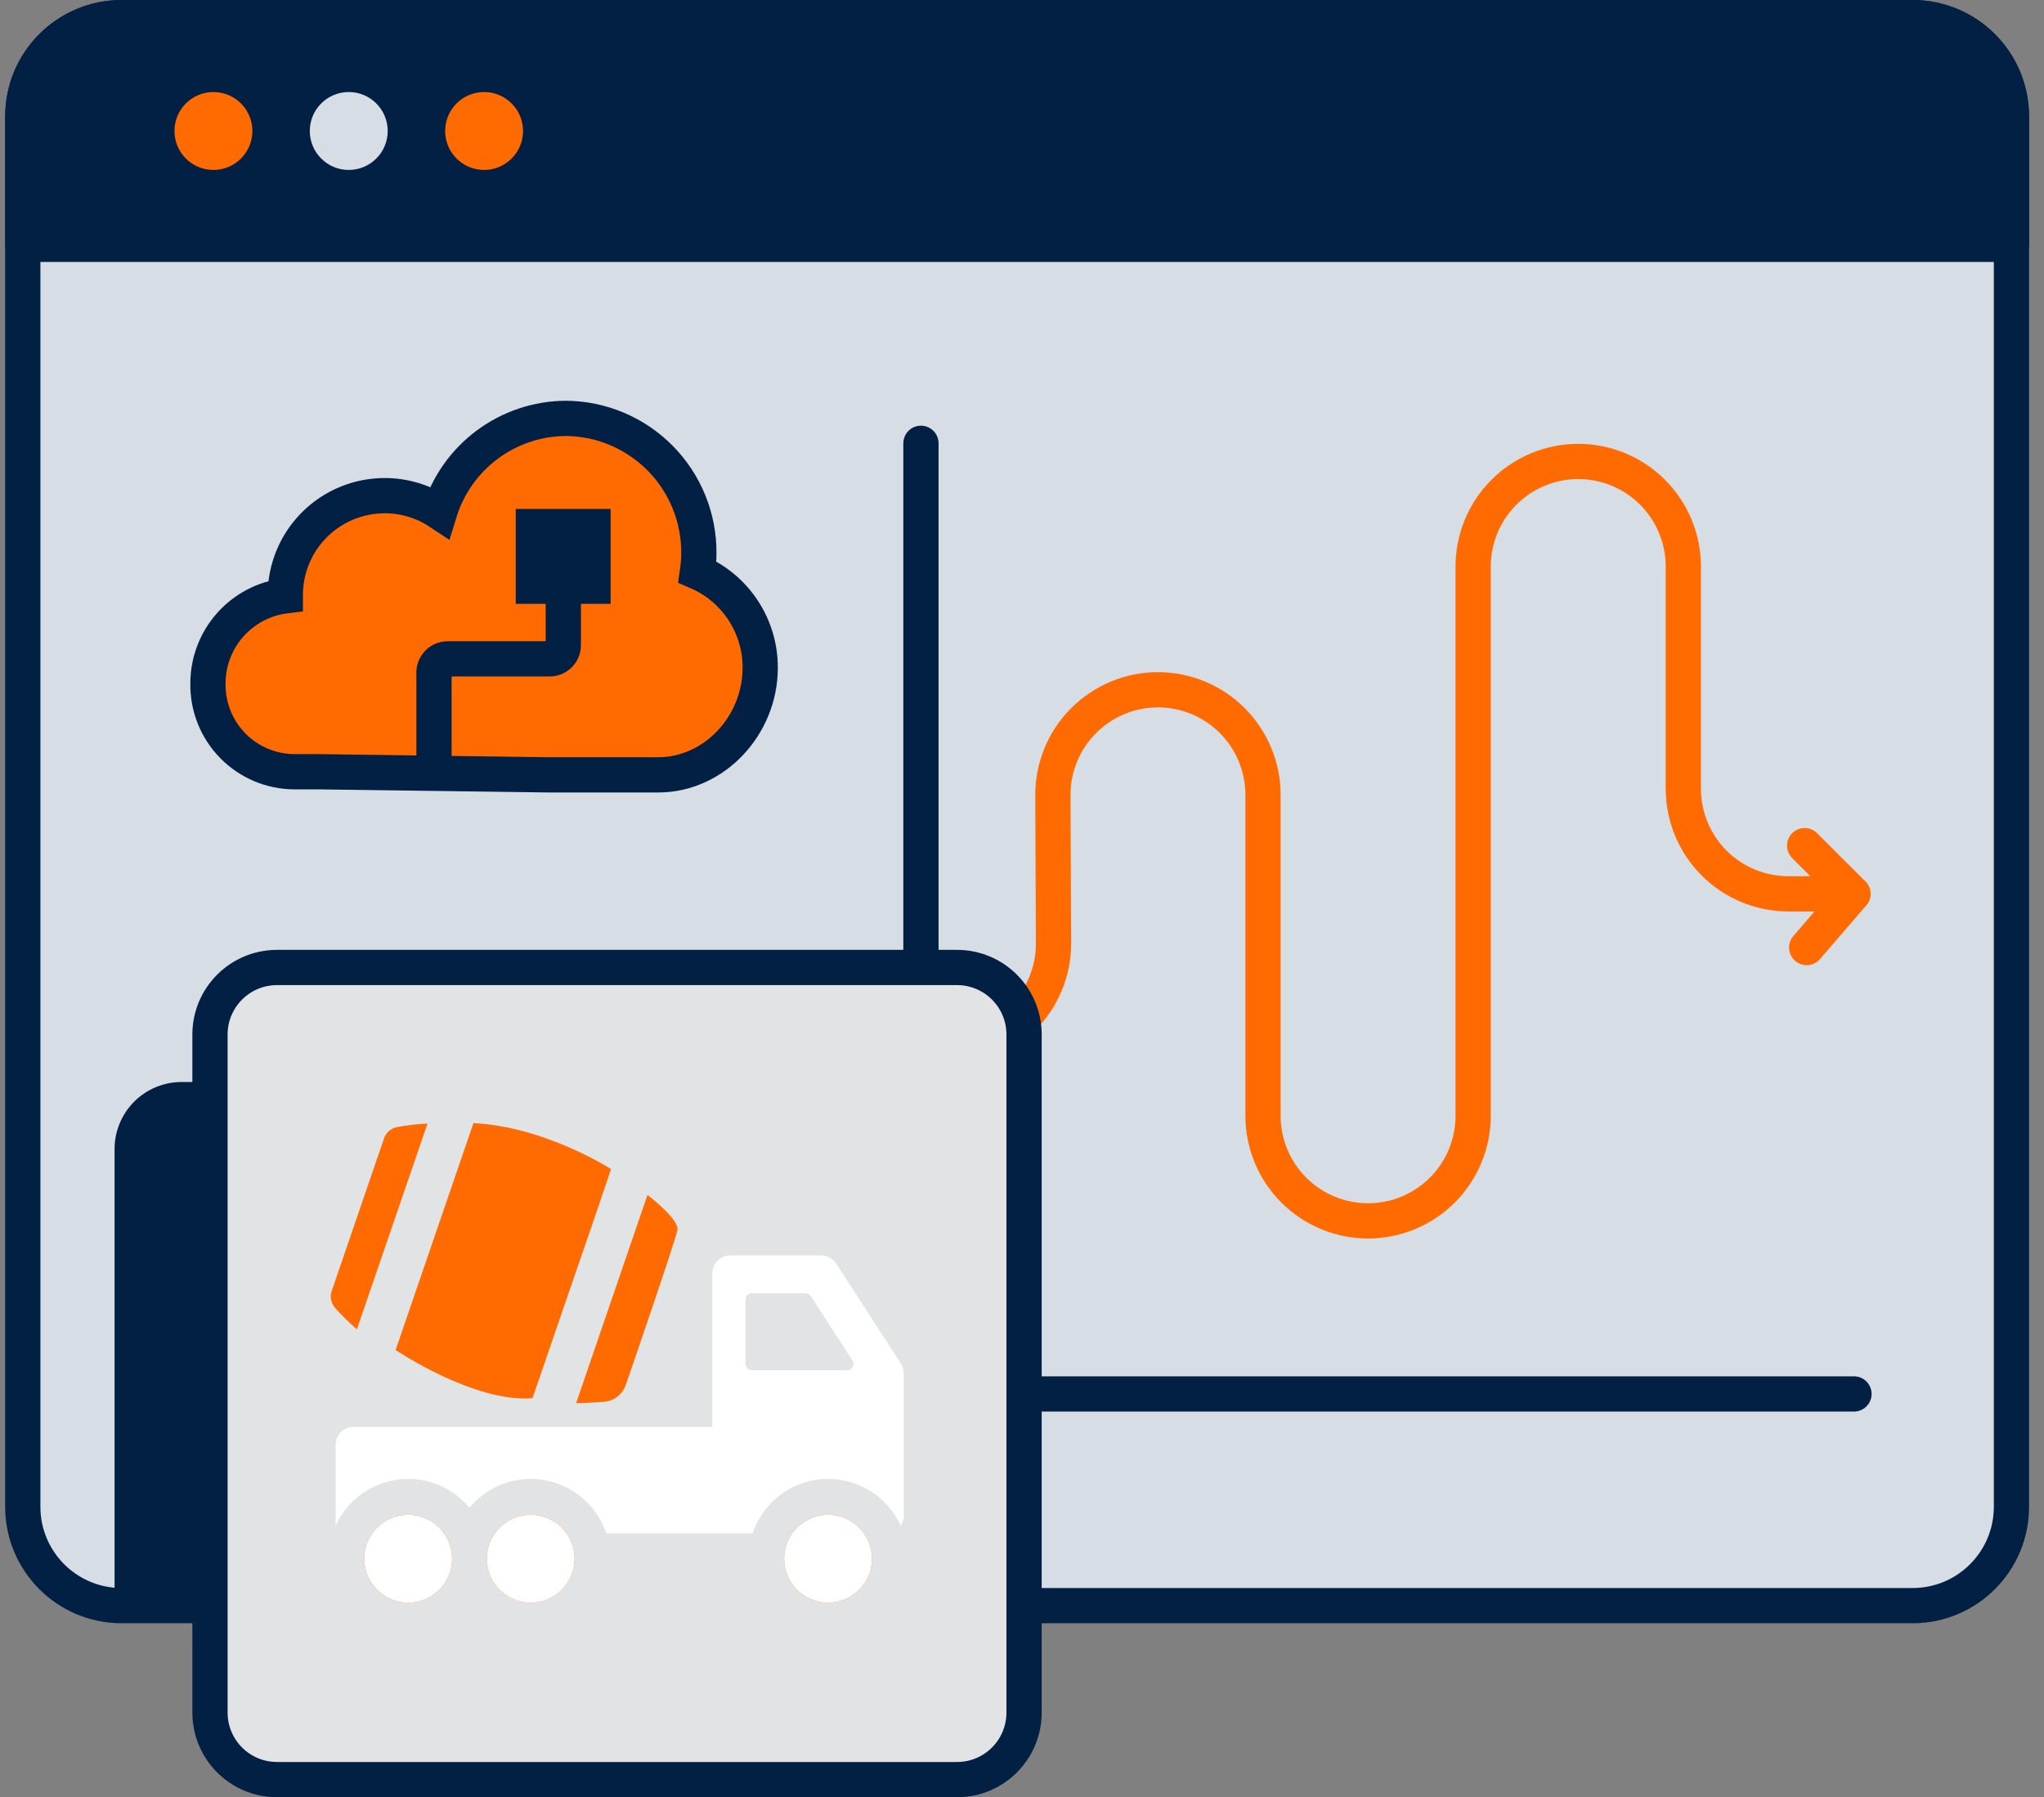 <svg width="116" height="102" viewBox="0 0 116 102" fill="none" xmlns="http://www.w3.org/2000/svg">
<rect x="0" y="0" width="116" height="102" fill="#808080" stroke="none"/>
<path d="M107.148 1H8.29C4.27 1 1.011 4.259 1.011 8.279V84.581C1.011 88.602 4.27 91.861 8.29 91.861H107.148C111.168 91.861 114.427 88.602 114.427 84.581V8.279C114.427 4.259 111.168 1 107.148 1Z" fill="#D7DDE5"/>
<path d="M5.436 1H110.006C111.18 1 112.305 1.466 113.135 2.296C113.965 3.126 114.431 4.252 114.431 5.425V13.868H1V5.425C1 4.843 1.114 4.267 1.337 3.729C1.56 3.191 1.887 2.702 2.299 2.291C2.711 1.88 3.2 1.554 3.739 1.333C4.277 1.111 4.854 0.998 5.436 1Z" fill="#022044"/>
<path d="M12.112 9.645C13.333 9.645 14.323 8.655 14.323 7.434C14.323 6.213 13.333 5.223 12.112 5.223C10.891 5.223 9.901 6.213 9.901 7.434C9.901 8.655 10.891 9.645 12.112 9.645Z" fill="#FF6B00"/>
<path d="M19.792 9.645C21.013 9.645 22.003 8.655 22.003 7.434C22.003 6.213 21.013 5.223 19.792 5.223C18.571 5.223 17.581 6.213 17.581 7.434C17.581 8.655 18.571 9.645 19.792 9.645Z" fill="#D7DDE5"/>
<path d="M27.473 9.645C28.694 9.645 29.683 8.655 29.683 7.434C29.683 6.213 28.694 5.223 27.473 5.223C26.252 5.223 25.262 6.213 25.262 7.434C25.262 8.655 26.252 9.645 27.473 9.645Z" fill="#FF6B00"/>
<path d="M108.543 1H6.903C3.805 1 1.293 3.512 1.293 6.61V85.517C1.293 88.615 3.805 91.127 6.903 91.127H108.543C111.642 91.127 114.153 88.615 114.153 85.517V6.61C114.153 3.512 111.642 1 108.543 1Z" stroke="#022044" stroke-width="2" stroke-miterlimit="10" stroke-linecap="round"/>
<path d="M6.903 1H108.54C110.027 1 111.454 1.591 112.507 2.643C113.559 3.695 114.15 5.122 114.15 6.61V13.868H1.293V6.61C1.293 5.122 1.884 3.695 2.936 2.643C3.988 1.591 5.415 1 6.903 1Z" stroke="#022044" stroke-width="2" stroke-linecap="round" stroke-linejoin="round"/>
<path d="M102.416 47.994L105.155 50.729H101.495C99.914 50.729 98.398 50.101 97.279 48.983C96.161 47.866 95.532 46.349 95.531 44.768V32.154C95.531 30.572 94.903 29.055 93.784 27.936C92.666 26.818 91.149 26.189 89.567 26.189C87.985 26.189 86.468 26.818 85.35 27.936C84.231 29.055 83.603 30.572 83.603 32.154V63.325C83.603 64.907 82.975 66.423 81.857 67.541C80.74 68.66 79.223 69.289 77.642 69.29C76.06 69.29 74.543 68.661 73.425 67.543C72.306 66.424 71.678 64.907 71.678 63.325V45.111C71.678 43.53 71.05 42.013 69.931 40.894C68.813 39.776 67.296 39.147 65.714 39.147C64.133 39.148 62.617 39.777 61.499 40.895C60.381 42.014 59.753 43.53 59.753 45.111L59.789 53.55C59.789 55.132 59.161 56.649 58.042 57.767C56.924 58.886 55.407 59.514 53.825 59.514" stroke="#FF6B00" stroke-width="2" stroke-linecap="round" stroke-linejoin="round"/>
<path d="M105.155 50.729L102.532 53.778" stroke="#FF6B00" stroke-width="2" stroke-linecap="round" stroke-linejoin="round"/>
<path d="M52.265 25.16V79.112H105.216" stroke="#022044" stroke-width="2" stroke-linecap="round" stroke-linejoin="round"/>
<path d="M52.702 91.127V65.212C52.701 64.202 52.299 63.235 51.585 62.522C50.871 61.808 49.903 61.408 48.894 61.408H10.306C9.297 61.408 8.33 61.809 7.616 62.522C6.903 63.235 6.502 64.203 6.502 65.212V91.124L52.702 91.127Z" fill="#022044"/>
<path d="M54.313 54.909H15.721C13.62 54.909 11.917 56.612 11.917 58.713V97.196C11.917 99.297 13.62 101 15.721 101H54.313C56.414 101 58.117 99.297 58.117 97.196V58.713C58.117 56.612 56.414 54.909 54.313 54.909Z" fill="#E1E3E5"/>
<path d="M54.313 54.909H15.721C13.62 54.909 11.917 56.612 11.917 58.713V97.196C11.917 99.297 13.62 101 15.721 101H54.313C56.414 101 58.117 99.297 58.117 97.196V58.713C58.117 56.612 56.414 54.909 54.313 54.909Z" stroke="#022044" stroke-width="2" stroke-linecap="round" stroke-linejoin="round"/>
<path d="M20.255 75.442L24.261 63.767C23.677 63.794 23.095 63.861 22.52 63.969C22.355 64.002 22.201 64.078 22.074 64.189C21.948 64.3 21.852 64.442 21.797 64.601L18.824 73.271C18.77 73.432 18.758 73.604 18.791 73.771C18.824 73.938 18.9 74.093 19.012 74.221C19.398 74.656 19.813 75.064 20.255 75.442Z" fill="#D0DDF0"/>
<path d="M33.574 69.601L34.679 66.349C34.679 66.349 30.94 63.94 26.869 63.741L22.451 76.62C22.451 76.62 26.93 79.632 30.221 79.351L32.158 73.708" fill="#D0DDF0"/>
<path d="M36.745 67.82C36.745 67.82 38.551 69.182 38.443 69.807C38.334 70.432 35.524 78.57 35.524 78.57C35.436 78.847 35.266 79.09 35.036 79.267C34.806 79.444 34.528 79.546 34.238 79.56C33.201 79.636 32.695 79.636 32.695 79.636L36.745 67.82Z" fill="#D0DDF0"/>
<path d="M46.995 90.957C48.371 90.957 49.487 89.841 49.487 88.465C49.487 87.088 48.371 85.972 46.995 85.972C45.618 85.972 44.502 87.088 44.502 88.465C44.502 89.841 45.618 90.957 46.995 90.957Z" fill="#FF6B00"/>
<path d="M23.163 90.957C24.539 90.957 25.655 89.841 25.655 88.465C25.655 87.088 24.539 85.972 23.163 85.972C21.786 85.972 20.67 87.088 20.67 88.465C20.67 89.841 21.786 90.957 23.163 90.957Z" fill="#FF6B00"/>
<path d="M30.117 90.957C31.493 90.957 32.609 89.841 32.609 88.465C32.609 87.088 31.493 85.972 30.117 85.972C28.74 85.972 27.624 87.088 27.624 88.465C27.624 89.841 28.74 90.957 30.117 90.957Z" fill="#FF6B00"/>
<path d="M51.289 79.943V77.938C51.289 77.74 51.231 77.547 51.123 77.382L47.456 71.714C47.363 71.571 47.236 71.454 47.087 71.372C46.938 71.291 46.77 71.248 46.6 71.248H41.445C41.175 71.249 40.916 71.357 40.724 71.548C40.534 71.74 40.426 71.999 40.426 72.27V80.98H20.07C19.799 80.98 19.539 81.087 19.347 81.279C19.156 81.471 19.048 81.731 19.048 82.002V86.59C19.406 85.799 19.985 85.128 20.715 84.657C21.444 84.186 22.294 83.935 23.163 83.934C23.827 83.934 24.484 84.08 25.085 84.363C25.686 84.646 26.218 85.059 26.641 85.571C27.064 85.059 27.595 84.647 28.196 84.364C28.797 84.081 29.452 83.935 30.116 83.934C31.064 83.936 31.987 84.234 32.757 84.787C33.526 85.341 34.102 86.121 34.404 87.02H42.713C43.014 86.121 43.59 85.341 44.358 84.787C45.127 84.234 46.05 83.935 46.998 83.934C47.864 83.935 48.712 84.185 49.441 84.653C50.17 85.122 50.748 85.79 51.108 86.579C51.228 86.409 51.293 86.206 51.293 85.997V79.932L51.289 79.943Z" fill="white"/>
<path d="M46.995 90.957C48.371 90.957 49.487 89.841 49.487 88.465C49.487 87.088 48.371 85.972 46.995 85.972C45.618 85.972 44.502 87.088 44.502 88.465C44.502 89.841 45.618 90.957 46.995 90.957Z" fill="white"/>
<path d="M23.163 90.957C24.539 90.957 25.655 89.841 25.655 88.465C25.655 87.088 24.539 85.972 23.163 85.972C21.786 85.972 20.67 87.088 20.67 88.465C20.67 89.841 21.786 90.957 23.163 90.957Z" fill="white"/>
<path d="M30.117 90.957C31.493 90.957 32.609 89.841 32.609 88.465C32.609 87.088 31.493 85.972 30.117 85.972C28.74 85.972 27.624 87.088 27.624 88.465C27.624 89.841 28.74 90.957 30.117 90.957Z" fill="white"/>
<path d="M20.255 75.442L24.261 63.767C23.677 63.794 23.095 63.861 22.52 63.969C22.355 64.002 22.201 64.078 22.074 64.189C21.948 64.3 21.852 64.442 21.797 64.601L18.824 73.271C18.77 73.432 18.758 73.604 18.791 73.771C18.824 73.938 18.9 74.093 19.012 74.221C19.398 74.656 19.813 75.064 20.255 75.442Z" fill="#FF6B00"/>
<path d="M33.574 69.601L34.679 66.349C34.679 66.349 30.94 63.94 26.869 63.741L22.451 76.62C22.451 76.62 26.93 79.632 30.221 79.351L32.158 73.708" fill="#FF6B00"/>
<path d="M36.745 67.82C36.745 67.82 38.551 69.182 38.443 69.807C38.334 70.432 35.524 78.57 35.524 78.57C35.436 78.847 35.266 79.09 35.036 79.267C34.806 79.444 34.528 79.546 34.238 79.56C33.201 79.636 32.695 79.636 32.695 79.636L36.745 67.82Z" fill="#FF6B00"/>
<path d="M42.666 73.397H45.701C45.764 73.395 45.827 73.411 45.883 73.441C45.939 73.472 45.986 73.516 46.019 73.57L48.363 77.183C48.406 77.238 48.432 77.305 48.438 77.375C48.444 77.445 48.429 77.515 48.396 77.576C48.362 77.638 48.312 77.689 48.25 77.722C48.189 77.755 48.119 77.77 48.049 77.765H42.666C42.617 77.765 42.569 77.755 42.524 77.736C42.479 77.716 42.438 77.688 42.404 77.653C42.37 77.617 42.344 77.575 42.327 77.529C42.31 77.483 42.303 77.434 42.305 77.385V73.773C42.303 73.724 42.311 73.676 42.328 73.63C42.346 73.585 42.372 73.543 42.406 73.508C42.439 73.473 42.48 73.445 42.525 73.426C42.569 73.407 42.618 73.397 42.666 73.397Z" fill="#E1E3E5"/>
<path d="M31.305 43.84L37.338 43.8C38.889 43.787 40.372 43.158 41.46 42.052C42.548 40.946 43.152 39.453 43.139 37.901C43.144 36.745 42.809 35.614 42.175 34.647C41.542 33.679 40.639 32.919 39.578 32.461C39.628 32.113 39.655 31.762 39.657 31.41C39.665 30.411 39.476 29.42 39.102 28.494C38.727 27.568 38.173 26.725 37.472 26.014C36.771 25.302 35.937 24.735 35.017 24.345C34.097 23.956 33.11 23.752 32.111 23.744C30.504 23.753 28.943 24.274 27.653 25.232C26.363 26.189 25.413 27.534 24.94 29.069C24.019 28.456 22.936 28.129 21.83 28.13C20.333 28.13 18.898 28.724 17.84 29.782C16.782 30.841 16.187 32.276 16.187 33.772C16.187 33.772 16.187 33.801 16.187 33.816C14.975 33.967 13.861 34.556 13.053 35.471C12.244 36.386 11.798 37.565 11.798 38.786C11.797 39.445 11.927 40.097 12.178 40.706C12.43 41.314 12.8 41.867 13.265 42.333C13.731 42.799 14.284 43.168 14.893 43.42C15.501 43.672 16.153 43.801 16.812 43.8H17.3L31.305 43.84Z" fill="white"/>
<path d="M31.233 43.977L37.342 43.8C38.893 43.787 40.376 43.158 41.464 42.052C42.552 40.946 43.156 39.453 43.144 37.901C43.148 36.745 42.812 35.614 42.179 34.647C41.546 33.679 40.643 32.919 39.582 32.461C39.632 32.113 39.659 31.762 39.661 31.41C39.669 30.411 39.48 29.42 39.105 28.494C38.73 27.568 38.177 26.725 37.476 26.014C36.775 25.302 35.941 24.735 35.021 24.345C34.101 23.956 33.114 23.752 32.115 23.744C30.508 23.753 28.947 24.274 27.657 25.232C26.367 26.189 25.417 27.534 24.944 29.069C24.023 28.456 22.94 28.129 21.834 28.13C20.337 28.13 18.902 28.724 17.844 29.782C16.785 30.841 16.191 32.276 16.191 33.772C16.191 33.772 16.191 33.801 16.191 33.816C14.979 33.967 13.865 34.556 13.056 35.471C12.248 36.386 11.802 37.565 11.802 38.786C11.801 39.445 11.931 40.097 12.183 40.706C12.434 41.314 12.804 41.867 13.269 42.333C13.735 42.799 14.288 43.168 14.896 43.42C15.505 43.672 16.157 43.801 16.816 43.8H17.304" fill="#FF6B00"/>
<path d="M31.233 43.977H37.342C40.546 43.977 43.143 41.16 43.143 37.901C43.148 36.745 42.812 35.614 42.179 34.647C41.546 33.679 40.643 32.919 39.581 32.461C39.632 32.113 39.658 31.762 39.661 31.41C39.669 30.411 39.48 29.42 39.105 28.494C38.73 27.568 38.177 26.725 37.476 26.014C36.775 25.302 35.941 24.735 35.021 24.345C34.101 23.956 33.114 23.752 32.115 23.744C30.508 23.753 28.947 24.274 27.657 25.232C26.367 26.189 25.417 27.534 24.944 29.069C24.022 28.456 22.94 28.129 21.833 28.13C20.337 28.13 18.902 28.724 17.843 29.782C16.785 30.841 16.191 32.276 16.191 33.772C16.191 33.772 16.191 33.801 16.191 33.816C14.979 33.967 13.864 34.556 13.056 35.471C12.248 36.386 11.802 37.565 11.802 38.786C11.79 39.439 11.909 40.088 12.15 40.694C12.391 41.301 12.751 41.854 13.207 42.32C13.664 42.787 14.209 43.158 14.811 43.412C15.412 43.666 16.058 43.798 16.711 43.8H18.098L31.233 43.977Z" stroke="#022044" stroke-width="2" stroke-miterlimit="10" stroke-linecap="round"/>
<path d="M34.654 28.885H29.268V34.271H34.654V28.885Z" fill="#022044"/>
<path d="M24.629 43.255V38.172C24.629 37.965 24.711 37.767 24.858 37.62C25.004 37.474 25.202 37.392 25.409 37.392H31.189C31.292 37.392 31.393 37.373 31.488 37.334C31.583 37.295 31.669 37.237 31.742 37.165C31.814 37.092 31.872 37.006 31.911 36.911C31.95 36.816 31.97 36.714 31.969 36.612V32.432" stroke="#022044" stroke-width="2" stroke-miterlimit="10" stroke-linecap="round"/>
</svg>

